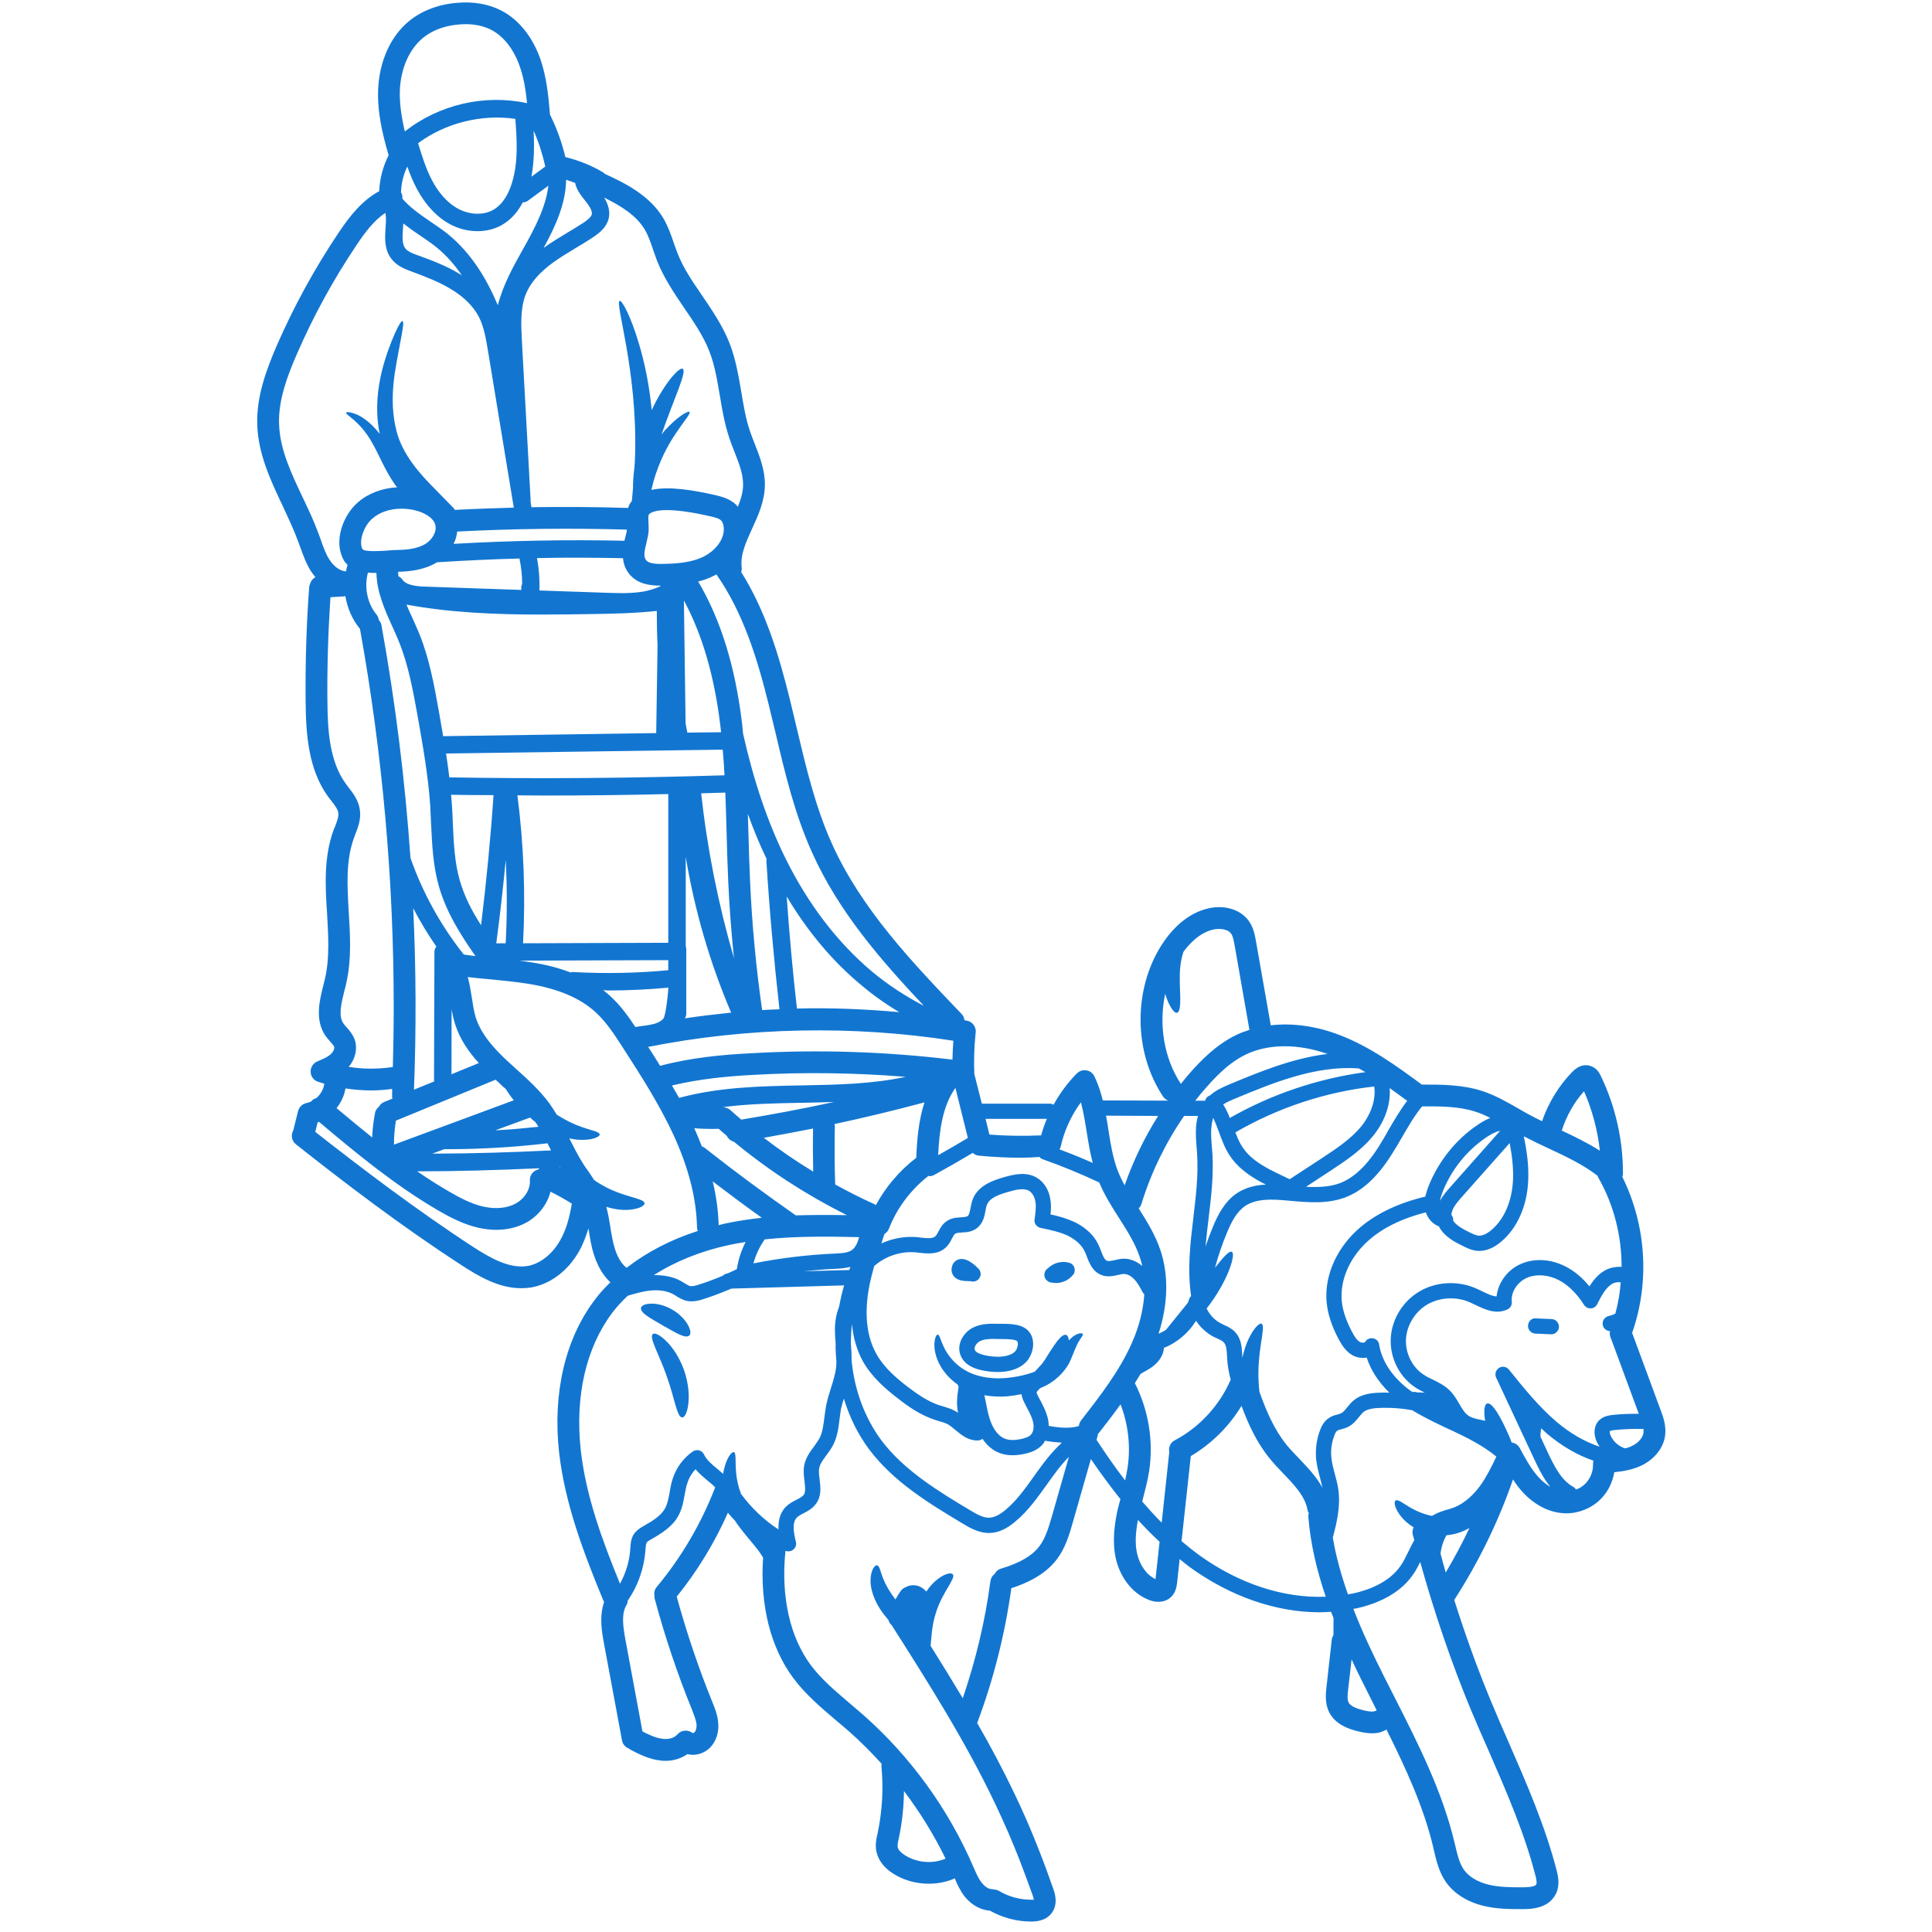 <svg version="1.2" preserveAspectRatio="xMidYMid meet" height="150" viewBox="0 0 112.5 112.5" zoomAndPan="magnify" width="150" xmlns:xlink="http://www.w3.org/1999/xlink" xmlns="http://www.w3.org/2000/svg"><defs><clipPath id="77c7b0bb98"><path d="M 14.91 0 L 97 0 L 97 112 L 14.91 112 Z M 14.91 0"></path></clipPath></defs><g id="5df57b00d2"><path d="M 57.031 73.941 C 57.152 74.125 57.121 74.379 56.941 74.523 C 56.863 74.594 56.762 74.625 56.656 74.625 C 56.605 74.625 56.555 74.617 56.512 74.602 C 56.488 74.602 56.457 74.602 56.426 74.602 C 56.145 74.594 55.727 74.59 55.512 74.277 C 55.445 74.184 55.352 73.973 55.453 73.688 C 55.523 73.492 55.691 73.352 55.891 73.32 C 56.355 73.234 56.867 73.758 56.973 73.875 C 56.988 73.883 56.996 73.891 57 73.898 C 57.016 73.91 57.02 73.926 57.031 73.941" style="stroke:none;fill-rule:nonzero;fill:#1276d1;fill-opacity:1;"></path><path d="M 59.098 78.707 C 59.246 78.562 59.32 78.219 59.234 78.105 C 59.168 78.016 58.863 77.973 58.332 77.973 L 58.129 77.973 C 58.031 77.965 57.938 77.965 57.836 77.965 C 57.559 77.965 57.273 77.988 57.051 78.102 C 56.844 78.211 56.699 78.469 56.766 78.613 C 56.816 78.73 56.996 78.828 57.27 78.898 C 57.57 78.977 57.887 79.004 58.199 79.004 C 58.484 78.988 58.863 78.93 59.098 78.707 Z M 59.941 77.57 C 60.344 78.094 60.148 78.926 59.715 79.344 C 59.371 79.68 58.871 79.863 58.23 79.891 C 58.18 79.891 58.129 79.891 58.082 79.891 C 57.73 79.891 57.391 79.844 57.047 79.762 C 56.496 79.621 56.125 79.355 55.957 78.98 C 55.656 78.328 56.078 77.605 56.648 77.312 C 57.145 77.055 57.707 77.074 58.148 77.086 L 58.332 77.086 C 58.824 77.086 59.578 77.086 59.941 77.57" style="stroke:none;fill-rule:nonzero;fill:#1276d1;fill-opacity:1;"></path><path d="M 39.137 76.254 C 40.043 76.777 40.363 77.621 40.125 77.777 C 39.887 77.961 39.305 77.574 38.605 77.188 C 37.918 76.781 37.293 76.469 37.324 76.172 C 37.344 75.887 38.23 75.734 39.137 76.254" style="stroke:none;fill-rule:nonzero;fill:#1276d1;fill-opacity:1;"></path><path d="M 39.828 79.773 C 40.086 80.508 40.145 81.23 40.082 81.738 C 40.023 82.254 39.867 82.547 39.719 82.539 C 39.414 82.512 39.277 81.391 38.82 80.129 C 38.383 78.859 37.785 77.895 38.008 77.688 C 38.109 77.586 38.418 77.723 38.785 78.082 C 39.152 78.434 39.562 79.031 39.828 79.773" style="stroke:none;fill-rule:nonzero;fill:#1276d1;fill-opacity:1;"></path><path d="M 62.562 73.82 C 62.605 73.961 62.582 74.121 62.484 74.234 C 62.238 74.539 61.863 74.711 61.48 74.711 C 61.41 74.711 61.324 74.703 61.25 74.684 C 61.172 74.684 61.09 74.66 61.02 74.609 C 60.855 74.508 60.77 74.301 60.832 74.105 C 60.859 73.992 60.934 73.902 61.027 73.848 C 61.344 73.535 61.828 73.402 62.258 73.531 C 62.402 73.566 62.52 73.676 62.562 73.82" style="stroke:none;fill-rule:nonzero;fill:#1276d1;fill-opacity:1;"></path><g clip-path="url(#77c7b0bb98)" clip-rule="nonzero"><path d="M 22.371 64.168 L 22.852 63.973 C 22.844 63.926 22.824 63.879 22.832 63.836 C 22.832 63.691 22.836 63.551 22.836 63.41 C 22.43 63.461 22.02 63.496 21.609 63.496 C 21.109 63.496 20.613 63.453 20.117 63.379 C 20.047 63.797 19.863 64.191 19.598 64.527 C 20.281 65.098 20.969 65.672 21.672 66.234 C 21.688 65.758 21.746 65.281 21.836 64.82 C 21.859 64.66 21.953 64.535 22.07 64.438 C 22.133 64.324 22.227 64.223 22.371 64.168 Z M 22.875 62.137 C 22.906 60.965 22.926 59.785 22.926 58.613 C 22.926 51.238 22.27 43.867 20.961 36.617 C 20.961 36.609 20.953 36.609 20.953 36.609 C 20.504 36.062 20.223 35.398 20.109 34.707 C 20.074 34.715 20.043 34.73 19.996 34.73 L 19.242 34.777 C 19.109 36.797 19.043 38.84 19.066 40.867 C 19.078 42.5 19.18 44.344 20.145 45.648 C 20.188 45.719 20.246 45.785 20.297 45.852 C 20.57 46.203 20.871 46.598 20.953 47.141 C 21.039 47.688 20.844 48.184 20.688 48.586 L 20.621 48.766 C 20.125 50.113 20.219 51.582 20.309 53.141 C 20.391 54.492 20.477 55.891 20.16 57.262 C 20.133 57.402 20.094 57.555 20.051 57.699 C 19.871 58.441 19.691 59.145 19.996 59.594 C 20.051 59.68 20.117 59.75 20.18 59.816 C 20.348 60.008 20.555 60.242 20.664 60.57 C 20.828 61.078 20.688 61.668 20.305 62.125 C 21.145 62.258 22.004 62.258 22.836 62.137 C 22.852 62.129 22.863 62.137 22.875 62.137 Z M 25.297 55.422 C 25.297 55.309 25.34 55.207 25.41 55.121 C 24.914 54.406 24.461 53.656 24.062 52.887 C 24.227 56.406 24.242 59.93 24.105 63.453 L 25.285 62.969 C 25.285 62.949 25.273 62.93 25.273 62.91 Z M 24.789 31.66 C 25.145 31.438 25.453 30.977 25.348 30.566 C 25.234 30.129 24.684 29.844 24.199 29.723 C 23.922 29.652 23.648 29.621 23.379 29.621 C 22.711 29.621 22.098 29.824 21.664 30.211 C 21.211 30.609 20.859 31.5 21.109 31.98 C 21.281 32.156 22.25 32.078 22.574 32.059 C 22.773 32.035 22.957 32.027 23.098 32.027 C 23.582 32.02 24.281 31.98 24.789 31.66 Z M 26.801 15.973 C 26.836 15.992 26.871 16.016 26.902 16.043 C 26.492 15.449 26.016 14.891 25.434 14.414 C 25.129 14.164 24.797 13.941 24.445 13.703 C 24.121 13.488 23.797 13.258 23.484 13.012 C 23.477 13.121 23.473 13.23 23.465 13.328 C 23.434 13.777 23.402 14.203 23.598 14.461 C 23.746 14.656 24.062 14.77 24.34 14.871 C 25.121 15.152 25.992 15.477 26.801 15.973 Z M 27.008 55.582 C 27.23 55.617 27.457 55.645 27.688 55.672 C 26.824 54.449 25.973 53.098 25.547 51.574 C 25.211 50.387 25.16 49.16 25.102 47.977 C 25.086 47.613 25.07 47.254 25.051 46.895 C 24.93 45.145 24.613 43.359 24.309 41.645 C 24.051 40.215 23.781 38.734 23.242 37.395 C 23.121 37.09 22.984 36.789 22.844 36.48 C 22.398 35.5 21.945 34.477 21.918 33.355 C 21.887 33.355 21.852 33.363 21.832 33.363 C 21.688 33.363 21.555 33.355 21.426 33.344 C 21.195 34.176 21.383 35.137 21.934 35.797 C 22.008 35.887 22.039 35.996 22.059 36.102 C 22.129 36.184 22.191 36.277 22.211 36.395 C 23.02 40.875 23.586 45.414 23.902 49.961 C 24.617 51.992 25.656 53.875 26.996 55.57 C 27.004 55.57 27.004 55.574 27.008 55.582 Z M 26.289 62.555 L 27.883 61.902 C 27.312 61.277 26.773 60.516 26.496 59.621 C 26.406 59.34 26.348 59.062 26.297 58.785 Z M 28.012 53.875 C 28.32 51.367 28.566 48.824 28.738 46.301 C 27.914 46.297 27.086 46.297 26.266 46.281 C 26.281 46.461 26.297 46.629 26.312 46.809 C 26.336 47.176 26.355 47.543 26.367 47.918 C 26.418 49.086 26.469 50.18 26.762 51.23 C 27.027 52.172 27.477 53.047 28.012 53.875 Z M 29.445 54.926 C 29.531 53.312 29.531 51.699 29.449 50.078 C 29.293 51.703 29.113 53.32 28.898 54.93 Z M 22.941 66.652 L 29.918 64.07 C 29.734 63.844 29.582 63.625 29.457 63.418 C 29.387 63.352 29.316 63.293 29.242 63.23 C 29.113 63.105 28.988 62.984 28.859 62.871 L 23.055 65.254 C 22.977 65.715 22.941 66.184 22.941 66.652 Z M 29.918 29.559 L 28.41 20.398 C 28.297 19.73 28.184 19.043 27.891 18.465 C 27.578 17.852 27.023 17.293 26.273 16.844 C 25.551 16.398 24.719 16.094 23.992 15.82 C 23.625 15.688 23.121 15.504 22.793 15.074 C 22.363 14.52 22.414 13.848 22.449 13.258 C 22.477 12.934 22.492 12.633 22.438 12.398 C 21.758 12.848 21.227 13.574 20.773 14.254 C 19.418 16.266 18.242 18.414 17.277 20.641 C 16.719 21.922 16.207 23.301 16.25 24.676 C 16.293 26.145 16.934 27.504 17.617 28.945 C 17.941 29.629 18.281 30.336 18.547 31.07 L 18.672 31.41 C 18.82 31.832 18.957 32.23 19.172 32.57 C 19.418 32.965 19.762 33.223 20.086 33.262 C 20.102 33.262 20.125 33.273 20.145 33.281 C 20.168 33.145 20.203 33.02 20.238 32.895 C 20.145 32.797 20.051 32.699 19.992 32.57 C 19.418 31.488 19.98 30.004 20.828 29.262 C 21.43 28.73 22.25 28.426 23.121 28.375 C 23.082 28.316 23.031 28.266 22.996 28.215 C 22.363 27.297 22.055 26.434 21.68 25.805 C 20.973 24.508 20.102 24.156 20.152 24.031 C 20.168 23.977 20.422 23.977 20.836 24.164 C 21.211 24.336 21.68 24.711 22.113 25.266 C 22.102 25.215 22.09 25.172 22.082 25.121 C 21.836 23.777 22.008 22.566 22.234 21.613 C 22.477 20.656 22.77 19.93 22.984 19.438 C 23.207 18.941 23.363 18.68 23.434 18.699 C 23.598 18.75 23.277 19.914 22.984 21.758 C 22.855 22.672 22.781 23.777 23.047 24.918 C 23.285 26.066 24.016 27.125 25.012 28.152 C 25.488 28.641 25.957 29.117 26.406 29.578 L 26.418 29.594 C 26.445 29.617 26.461 29.652 26.484 29.691 C 27.621 29.629 28.773 29.594 29.918 29.559 Z M 29.816 10.629 C 30.18 9.449 30.102 8.172 30.008 6.922 C 28.043 6.637 25.941 7.156 24.344 8.34 C 24.574 9.09 24.809 9.852 25.172 10.527 C 25.453 11.062 25.957 11.781 26.715 12.176 C 27.375 12.516 28.164 12.539 28.723 12.219 C 29.336 11.867 29.66 11.164 29.816 10.629 Z M 30.355 34.289 C 30.344 34.188 30.363 34.086 30.406 33.996 C 30.402 33.52 30.355 33.043 30.258 32.574 C 30.258 32.559 30.258 32.539 30.258 32.523 C 28.645 32.562 27.039 32.641 25.445 32.742 C 24.695 33.203 23.812 33.281 23.184 33.293 C 23.184 33.375 23.191 33.461 23.199 33.555 C 23.281 33.59 23.355 33.648 23.41 33.723 C 23.633 34.078 24.238 34.145 24.805 34.16 L 30.363 34.352 Z M 30.691 6.008 C 30.617 5.27 30.504 4.531 30.258 3.844 C 29.918 2.879 29.344 2.137 28.637 1.754 C 27.98 1.402 27.238 1.379 26.73 1.426 C 26.145 1.469 25.316 1.648 24.625 2.211 C 23.848 2.852 23.355 3.938 23.285 5.195 C 23.25 6.02 23.383 6.848 23.574 7.656 C 25.555 6.09 28.219 5.469 30.691 6.008 Z M 31.352 65.613 C 31.293 65.516 31.238 65.422 31.172 65.332 C 31.145 65.305 31.109 65.289 31.078 65.262 C 31 65.199 30.941 65.137 30.871 65.074 L 28.84 65.82 C 29.684 65.777 30.523 65.699 31.352 65.613 Z M 31.344 68.098 C 31.371 68.062 31.402 68.047 31.434 68.027 C 29.062 68.133 26.664 68.207 24.293 68.207 C 24.891 68.617 25.5 69.008 26.129 69.371 C 26.75 69.734 27.422 70.094 28.133 70.258 C 28.84 70.418 29.516 70.359 30.02 70.086 C 30.547 69.801 30.891 69.25 30.855 68.742 C 30.84 68.426 31.051 68.164 31.344 68.098 Z M 31.75 9.699 C 31.75 9.691 31.75 9.691 31.75 9.684 C 31.59 8.973 31.367 8.277 31.074 7.609 C 31.113 8.48 31.113 9.391 30.945 10.289 Z M 31.93 10.816 L 30.73 11.695 C 30.641 11.766 30.539 11.781 30.438 11.789 C 30.18 12.285 29.793 12.777 29.223 13.102 C 28.805 13.344 28.305 13.461 27.809 13.461 C 27.281 13.461 26.742 13.336 26.246 13.078 C 25.461 12.668 24.785 11.953 24.277 11.004 C 24.051 10.578 23.871 10.141 23.719 9.699 C 23.488 10.168 23.363 10.688 23.352 11.207 C 23.363 11.23 23.387 11.258 23.395 11.285 C 23.434 11.379 23.434 11.473 23.43 11.566 C 23.855 12.062 24.414 12.461 25.012 12.867 C 25.367 13.105 25.727 13.355 26.074 13.625 C 27.465 14.758 28.359 16.277 28.988 17.773 C 29.297 16.57 29.918 15.461 30.457 14.504 C 31.16 13.258 31.793 12.035 31.93 10.816 Z M 32.086 66.988 C 32.059 66.93 32.027 66.879 32.004 66.824 C 31.961 66.738 31.922 66.656 31.879 66.574 C 29.934 66.805 27.961 66.918 26.008 66.918 C 25.965 66.918 25.914 66.918 25.867 66.918 L 25.172 67.176 C 27.484 67.172 29.793 67.102 32.086 66.988 Z M 32.648 68.039 C 32.633 68.012 32.621 67.988 32.605 67.961 C 32.602 67.961 32.594 67.961 32.586 67.969 C 32.605 67.996 32.625 68.012 32.648 68.039 Z M 32.602 72.254 C 32.996 71.578 33.184 70.785 33.297 70.086 C 32.895 69.836 32.48 69.605 32.055 69.391 C 31.871 70.125 31.352 70.809 30.625 71.203 C 30.113 71.477 29.523 71.613 28.891 71.613 C 28.551 71.613 28.199 71.57 27.852 71.492 C 26.973 71.289 26.195 70.879 25.488 70.469 C 22.984 69.004 20.738 67.148 18.57 65.32 C 18.547 65.332 18.52 65.348 18.496 65.355 L 18.359 65.91 C 21.043 68.012 24.199 70.422 27.566 72.617 C 28.535 73.242 29.66 73.891 30.719 73.719 C 31.441 73.594 32.145 73.047 32.602 72.254 Z M 34.457 12.488 C 34.492 12.344 34.406 12.121 34.203 11.852 L 34.07 11.68 C 33.855 11.414 33.605 11.109 33.5 10.707 C 33.5 10.688 33.5 10.672 33.5 10.656 C 33.324 10.586 33.145 10.527 32.965 10.469 C 32.945 11.84 32.367 13.141 31.656 14.434 C 32.094 14.121 32.551 13.844 32.996 13.574 C 33.328 13.375 33.664 13.172 33.996 12.957 C 34.195 12.816 34.414 12.652 34.457 12.488 Z M 36.496 30.941 C 36.5 30.918 36.5 30.875 36.5 30.84 C 33.223 30.746 29.906 30.781 26.621 30.953 C 26.598 31.199 26.527 31.441 26.414 31.668 C 29.715 31.48 33.051 31.414 36.359 31.488 C 36.379 31.402 36.402 31.32 36.422 31.242 C 36.449 31.145 36.473 31.043 36.496 30.941 Z M 38.211 42.688 L 38.289 37.559 C 38.254 36.895 38.246 36.234 38.246 35.574 C 36.949 35.715 35.637 35.738 34.363 35.758 C 33.414 35.773 32.453 35.785 31.492 35.785 C 28.883 35.785 26.254 35.68 23.668 35.207 C 23.773 35.457 23.883 35.707 24.004 35.961 C 24.148 36.277 24.289 36.602 24.422 36.918 C 25.012 38.383 25.285 39.922 25.555 41.422 C 25.641 41.895 25.723 42.379 25.805 42.867 Z M 38.434 34.145 C 38.445 34.129 38.465 34.117 38.477 34.102 C 37.855 34.102 37.172 34.016 36.695 33.484 C 36.422 33.18 36.309 32.836 36.277 32.504 C 34.609 32.469 32.945 32.461 31.27 32.496 C 31.387 33.121 31.434 33.754 31.41 34.383 L 35.285 34.516 C 35.996 34.543 36.742 34.566 37.445 34.449 C 37.727 34.402 38.086 34.301 38.434 34.145 Z M 38.914 54.898 L 38.914 46.238 C 36.504 46.297 34.09 46.324 31.676 46.324 C 31.16 46.324 30.648 46.32 30.129 46.312 C 30.496 49.16 30.609 52.051 30.457 54.926 Z M 38.914 56.496 L 38.914 55.91 L 30.23 55.938 C 30.465 55.969 30.691 55.992 30.926 56.035 C 31.785 56.164 32.543 56.367 33.223 56.625 C 33.273 56.609 33.328 56.598 33.383 56.602 C 35.227 56.703 37.082 56.668 38.914 56.496 Z M 40.633 71.68 C 40.605 71.613 40.586 71.551 40.586 71.484 C 40.559 69.801 40.094 67.977 39.199 66.047 C 38.387 64.297 37.316 62.625 36.277 61.016 C 35.797 60.27 35.301 59.5 34.66 58.922 C 33.754 58.102 32.469 57.559 30.727 57.281 C 30.012 57.168 29.273 57.098 28.562 57.027 C 28.125 56.992 27.68 56.945 27.238 56.895 C 27.352 57.289 27.406 57.691 27.473 58.086 C 27.535 58.5 27.594 58.887 27.699 59.238 C 28.023 60.262 28.832 61.117 29.508 61.746 C 29.703 61.926 29.898 62.105 30.098 62.285 C 30.762 62.883 31.453 63.512 32.008 64.273 C 32.156 64.484 32.289 64.691 32.418 64.906 C 32.949 65.246 33.457 65.484 33.883 65.629 C 34.477 65.84 34.902 65.895 34.918 66.055 C 34.938 66.188 34.5 66.41 33.742 66.371 C 33.555 66.363 33.363 66.336 33.152 66.289 C 33.406 66.789 33.641 67.266 33.926 67.711 C 34.031 67.891 34.156 68.059 34.277 68.23 C 34.383 68.387 34.492 68.547 34.594 68.711 C 34.746 68.82 34.91 68.926 35.086 69.02 C 36.273 69.711 37.488 69.758 37.531 70.059 C 37.547 70.203 37.234 70.391 36.676 70.441 C 36.301 70.48 35.812 70.434 35.305 70.273 C 35.414 70.672 35.48 71.07 35.543 71.461 C 35.574 71.672 35.602 71.879 35.652 72.09 C 35.809 72.934 36.078 73.504 36.48 73.82 C 36.48 73.82 36.48 73.824 36.488 73.824 C 37.656 72.918 39.055 72.184 40.633 71.68 Z M 39.879 59.297 C 40.773 59.164 41.672 59.059 42.574 58.965 C 41.328 56.047 40.449 53.008 39.93 49.898 L 39.93 55.098 C 39.945 55.148 39.961 55.207 39.961 55.266 L 39.961 59.031 C 39.961 59.133 39.93 59.219 39.879 59.297 Z M 41.645 86.633 C 41.645 86.625 41.645 86.625 41.652 86.621 C 41.609 86.582 41.578 86.539 41.539 86.5 C 41.43 86.406 41.324 86.309 41.207 86.223 C 40.977 86.027 40.715 85.809 40.5 85.551 C 40.293 85.777 40.125 86.043 40.031 86.344 C 39.953 86.551 39.918 86.789 39.867 87.039 C 39.793 87.453 39.719 87.875 39.492 88.281 C 39.145 88.902 38.527 89.289 37.926 89.629 C 37.82 89.691 37.691 89.758 37.656 89.828 C 37.609 89.895 37.605 90.039 37.59 90.176 C 37.523 91.285 37.156 92.328 36.555 93.199 C 36.551 93.293 36.523 93.395 36.473 93.473 C 36.176 93.98 36.277 94.703 36.414 95.457 L 37.41 100.82 C 37.773 101.008 38.141 101.184 38.504 101.238 C 38.863 101.305 39.199 101.227 39.383 101.051 C 39.398 101.035 39.414 101.031 39.434 101.016 C 39.441 101.012 39.441 101 39.445 100.992 C 39.676 100.734 40.062 100.699 40.328 100.914 C 40.359 100.914 40.41 100.906 40.441 100.871 C 40.527 100.785 40.574 100.598 40.559 100.402 C 40.527 100.145 40.414 99.871 40.305 99.582 C 39.441 97.465 38.715 95.289 38.121 93.086 C 38.102 93.035 38.109 92.984 38.109 92.934 C 38.078 92.758 38.109 92.566 38.238 92.414 C 39.668 90.691 40.809 88.758 41.621 86.668 C 41.629 86.652 41.637 86.645 41.645 86.633 Z M 40.023 42.66 L 41.988 42.637 C 41.969 42.504 41.965 42.379 41.945 42.25 C 41.594 39.348 40.891 36.949 39.824 34.965 L 39.922 42.133 C 39.961 42.312 39.988 42.492 40.023 42.66 Z M 42.188 45.145 C 42.16 44.648 42.129 44.145 42.086 43.652 L 25.973 43.875 C 26.043 44.336 26.109 44.797 26.164 45.266 C 31.477 45.359 36.867 45.312 42.188 45.145 Z M 41.02 32.387 C 41.594 32.086 42.164 31.48 42.148 30.773 C 42.141 30.566 42.078 30.391 41.977 30.293 C 41.867 30.191 41.645 30.129 41.422 30.078 C 40.195 29.793 39.375 29.703 38.832 29.703 C 37.965 29.703 37.797 29.934 37.773 29.977 C 37.742 30.047 37.754 30.309 37.762 30.457 C 37.773 30.703 37.785 30.949 37.734 31.191 C 37.711 31.316 37.676 31.43 37.656 31.551 C 37.52 32.086 37.453 32.43 37.641 32.641 C 37.812 32.824 38.238 32.844 38.586 32.836 C 39.418 32.824 40.293 32.762 41.02 32.387 Z M 42.738 55.789 C 42.586 54.309 42.473 52.824 42.406 51.352 C 42.363 50.422 42.336 49.488 42.312 48.566 C 42.293 47.766 42.266 46.961 42.234 46.152 C 41.766 46.168 41.297 46.18 40.828 46.195 C 41.184 49.434 41.824 52.656 42.738 55.789 Z M 44.359 70.91 C 43.395 70.223 42.445 69.512 41.5 68.793 C 41.711 69.66 41.824 70.52 41.848 71.34 C 41.965 71.312 42.07 71.281 42.188 71.254 C 42.906 71.102 43.633 70.988 44.359 70.91 Z M 42.906 73.902 C 42.992 73.344 43.164 72.816 43.418 72.32 C 43.094 72.371 42.777 72.426 42.453 72.496 C 40.797 72.852 39.312 73.457 38.074 74.25 C 38.668 74.242 39.219 74.348 39.664 74.602 C 39.727 74.641 39.789 74.676 39.852 74.715 C 39.98 74.797 40.094 74.867 40.188 74.887 C 40.32 74.91 40.5 74.867 40.684 74.805 C 41.156 74.66 41.629 74.48 42.09 74.285 C 42.16 74.207 42.262 74.164 42.375 74.148 C 42.555 74.074 42.73 73.984 42.906 73.902 Z M 43.27 28.246 C 43.281 27.621 43.035 26.984 42.77 26.316 C 42.66 26.043 42.555 25.773 42.465 25.496 C 42.191 24.676 42.047 23.84 41.914 23.023 C 41.754 22.109 41.617 21.238 41.297 20.438 C 40.953 19.562 40.414 18.77 39.844 17.938 C 39.27 17.09 38.672 16.211 38.273 15.219 C 38.188 14.996 38.109 14.762 38.027 14.531 C 37.887 14.121 37.754 13.727 37.555 13.387 C 37.07 12.559 36.215 12.02 35.184 11.508 C 35.445 11.941 35.535 12.352 35.441 12.734 C 35.312 13.234 34.926 13.551 34.559 13.797 C 34.219 14.027 33.867 14.238 33.52 14.445 C 33.062 14.727 32.625 14.984 32.219 15.277 C 31.402 15.871 30.871 16.484 30.609 17.152 C 30.293 17.957 30.344 18.926 30.387 19.789 L 30.898 29.121 C 30.898 29.148 30.891 29.172 30.891 29.191 L 30.941 29.5 C 30.941 29.516 30.941 29.52 30.941 29.535 C 32.824 29.508 34.703 29.516 36.574 29.578 C 36.602 29.5 36.625 29.422 36.668 29.348 C 36.703 29.285 36.746 29.234 36.793 29.176 C 36.816 28.938 36.84 28.691 36.859 28.434 C 36.855 28.113 36.879 27.707 36.941 27.238 C 36.957 27.004 36.977 26.785 36.98 26.539 C 37.129 21.547 35.781 17.617 36.086 17.52 C 36.215 17.477 36.727 18.395 37.207 20.02 C 37.52 21.051 37.805 22.375 37.949 23.879 C 38.684 22.301 39.57 21.344 39.758 21.477 C 40.012 21.641 39.23 23.246 38.52 25.301 C 38.578 25.234 38.637 25.156 38.684 25.098 C 39.465 24.227 40.086 23.902 40.152 23.988 C 40.234 24.09 39.777 24.57 39.195 25.477 C 38.73 26.207 38.211 27.254 37.93 28.527 C 38.988 28.297 40.43 28.551 41.711 28.844 C 42.105 28.938 42.508 29.066 42.84 29.371 C 42.883 29.406 42.918 29.465 42.965 29.508 C 43.137 29.082 43.266 28.664 43.27 28.246 Z M 44.379 58.816 C 44.715 58.793 45.051 58.785 45.387 58.77 C 45.066 55.898 44.805 52.988 44.625 50.113 C 44.625 50.078 44.641 50.055 44.641 50.027 C 44.246 49.191 43.879 48.32 43.547 47.391 C 43.562 47.773 43.574 48.152 43.582 48.527 C 43.605 49.453 43.633 50.371 43.676 51.297 C 43.785 53.801 44.023 56.324 44.379 58.816 Z M 47.352 68.223 C 47.336 67.379 47.328 66.543 47.344 65.715 C 46.391 65.902 45.434 66.082 44.477 66.254 C 45.398 66.961 46.355 67.617 47.352 68.223 Z M 48.562 64.168 C 47.941 64.191 47.312 64.203 46.699 64.215 C 45.168 64.242 43.598 64.273 42.078 64.469 C 42.141 64.469 42.215 64.477 42.266 64.504 C 42.355 64.527 42.445 64.57 42.523 64.633 C 42.73 64.828 42.953 65.008 43.164 65.195 C 44.965 64.895 46.766 64.562 48.562 64.168 Z M 52.738 62.703 C 49.777 62.465 46.809 62.422 43.855 62.59 C 42.406 62.668 40.746 62.82 39.129 63.207 C 39.27 63.453 39.41 63.691 39.543 63.93 C 41.867 63.297 44.316 63.246 46.68 63.203 C 48.789 63.164 50.812 63.121 52.738 62.703 Z M 49.152 74.848 L 42.59 75.035 C 42.055 75.258 41.508 75.477 40.945 75.652 C 40.734 75.723 40.512 75.777 40.27 75.777 C 40.188 75.777 40.098 75.773 40.012 75.754 C 39.758 75.703 39.555 75.574 39.375 75.469 C 39.324 75.43 39.277 75.402 39.227 75.375 C 38.785 75.129 38.273 75.113 37.918 75.145 C 37.461 75.184 37 75.316 36.551 75.453 C 36.219 75.77 35.91 76.094 35.652 76.445 C 34.121 78.477 33.477 81.309 33.816 84.426 C 34.117 87.113 35.055 89.656 36.102 92.219 C 36.445 91.594 36.66 90.895 36.703 90.168 C 36.719 89.898 36.734 89.613 36.898 89.352 C 37.055 89.102 37.309 88.957 37.488 88.852 C 38 88.566 38.477 88.273 38.719 87.844 C 38.871 87.574 38.93 87.234 38.996 86.883 C 39.039 86.609 39.094 86.328 39.188 86.055 C 39.398 85.434 39.809 84.891 40.34 84.52 C 40.449 84.449 40.586 84.422 40.715 84.457 C 40.84 84.492 40.945 84.578 40.996 84.699 C 41.148 85.016 41.449 85.27 41.773 85.535 C 41.887 85.629 42.004 85.727 42.113 85.824 C 42.113 85.816 42.113 85.805 42.113 85.797 C 42.25 84.93 42.617 84.504 42.738 84.559 C 42.883 84.617 42.797 85.098 42.871 85.824 C 42.906 86.172 42.992 86.574 43.148 86.988 C 43.746 87.797 44.488 88.516 45.332 89.059 C 45.312 88.613 45.391 88.109 45.766 87.734 C 45.957 87.547 46.18 87.43 46.379 87.332 C 46.559 87.242 46.715 87.156 46.797 87.051 C 46.918 86.891 46.887 86.645 46.848 86.258 C 46.809 85.969 46.766 85.637 46.832 85.312 C 46.922 84.871 47.176 84.527 47.402 84.227 C 47.516 84.059 47.629 83.906 47.715 83.758 C 47.898 83.406 47.949 82.98 48.004 82.531 C 48.031 82.316 48.062 82.102 48.098 81.887 C 48.168 81.516 48.277 81.172 48.387 80.824 C 48.516 80.406 48.645 80.008 48.688 79.602 C 48.703 79.488 48.703 79.371 48.703 79.254 C 48.684 79.047 48.668 78.844 48.66 78.633 C 48.652 78.492 48.66 78.363 48.66 78.219 C 48.637 77.965 48.617 77.723 48.617 77.469 C 48.613 76.953 48.703 76.488 48.859 76.094 C 48.938 75.676 49.031 75.266 49.152 74.848 Z M 46.34 70.77 C 47.336 70.742 48.328 70.742 49.316 70.758 C 46.969 69.586 44.758 68.156 42.738 66.484 C 42.555 66.434 42.406 66.312 42.324 66.145 C 42.164 66.004 42.008 65.871 41.848 65.73 C 41.723 65.73 41.602 65.738 41.473 65.738 C 41.125 65.738 40.777 65.727 40.43 65.695 C 40.586 66.047 40.734 66.406 40.867 66.754 C 40.926 66.773 40.98 66.797 41.031 66.836 C 42.746 68.191 44.539 69.516 46.34 70.77 Z M 49.453 73.953 C 49.469 73.891 49.496 73.832 49.52 73.77 C 49.223 73.848 48.918 73.871 48.637 73.883 C 48.031 73.91 47.414 73.961 46.809 74.023 Z M 49.578 72.809 C 49.812 72.656 49.938 72.371 50.027 72.039 C 48.199 71.996 46.348 71.977 44.531 72.168 C 44.23 72.594 44.008 73.066 43.871 73.566 C 45.434 73.258 47.012 73.066 48.594 72.996 C 48.977 72.977 49.328 72.965 49.578 72.809 Z M 52.367 58.938 C 51.578 58.469 50.832 57.941 50.129 57.344 C 48.465 55.961 47.023 54.234 45.809 52.203 C 45.965 54.383 46.156 56.566 46.406 58.727 C 48.391 58.676 50.383 58.758 52.367 58.938 Z M 50.777 56.574 C 51.707 57.352 52.723 58.008 53.797 58.57 C 51.277 55.891 48.824 53.074 47.285 49.637 C 46.27 47.391 45.699 44.977 45.152 42.645 C 45.016 42.098 44.891 41.551 44.758 41.016 C 44.113 38.402 43.289 35.695 41.715 33.445 C 41.672 33.469 41.637 33.496 41.594 33.512 C 41.297 33.672 40.98 33.781 40.656 33.863 C 41.969 36.09 42.805 38.789 43.207 42.098 C 43.23 42.309 43.25 42.516 43.27 42.727 C 43.891 45.488 44.699 47.867 45.73 49.965 C 47.062 52.66 48.762 54.879 50.777 56.574 Z M 53.355 67.418 C 53.395 66.371 53.488 65.246 53.832 64.191 C 52.094 64.656 50.352 65.078 48.594 65.453 C 48.602 65.5 48.613 65.535 48.613 65.578 C 48.59 66.703 48.594 67.844 48.633 68.973 C 49.387 69.383 50.152 69.777 50.941 70.129 C 50.965 70.145 50.98 70.164 51 70.176 C 51.578 69.105 52.387 68.156 53.355 67.418 Z M 55.035 108.238 C 55.043 108.238 55.055 108.238 55.062 108.23 C 54.387 106.848 53.57 105.523 52.637 104.289 C 52.629 105.195 52.535 106.094 52.348 106.988 C 52.289 107.246 52.246 107.445 52.277 107.578 C 52.309 107.719 52.457 107.879 52.695 108.031 C 53.375 108.461 54.285 108.551 55.035 108.238 Z M 55.461 61.703 C 55.469 61.336 55.488 60.965 55.512 60.602 C 49.66 59.691 43.547 59.809 37.742 60.961 C 37.977 61.32 38.211 61.688 38.438 62.062 C 40.277 61.574 42.16 61.406 43.785 61.328 C 47.668 61.105 51.594 61.234 55.461 61.703 Z M 56.359 66.262 L 55.633 63.348 C 54.863 64.434 54.695 65.902 54.629 67.266 C 55.215 66.941 55.789 66.605 56.359 66.262 Z M 60.043 83.527 C 60.219 83.324 60.207 82.988 60.141 82.742 C 60.07 82.488 59.941 82.238 59.801 81.98 C 59.746 81.879 59.695 81.77 59.645 81.668 C 59.566 81.523 59.508 81.359 59.48 81.18 C 59.211 81.238 58.934 81.281 58.645 81.309 C 58.191 81.344 57.742 81.32 57.32 81.242 C 57.355 81.418 57.395 81.59 57.426 81.758 C 57.477 82.02 57.527 82.281 57.605 82.531 C 57.691 82.844 57.961 83.578 58.543 83.785 C 58.77 83.871 59.062 83.871 59.43 83.801 C 59.738 83.734 59.93 83.656 60.043 83.527 Z M 60.957 65.152 L 57.391 65.152 L 57.613 66.066 C 58.617 66.145 59.625 66.156 60.625 66.113 C 60.719 65.781 60.824 65.465 60.957 65.152 Z M 61.832 84.008 C 61.508 83.988 61.188 83.953 60.848 83.895 C 60.805 83.973 60.77 84.055 60.703 84.117 C 60.379 84.484 59.926 84.605 59.602 84.668 C 59.371 84.719 59.156 84.738 58.953 84.738 C 58.691 84.738 58.457 84.699 58.242 84.621 C 57.828 84.477 57.484 84.188 57.211 83.781 C 57.137 83.836 57.059 83.875 56.965 83.875 C 56.941 83.879 56.922 83.879 56.906 83.879 C 56.367 83.879 55.98 83.559 55.641 83.273 C 55.48 83.141 55.332 83.016 55.18 82.93 C 55.035 82.855 54.855 82.797 54.668 82.75 C 54.586 82.723 54.5 82.699 54.422 82.672 C 53.598 82.398 52.887 81.906 52.305 81.445 C 51.594 80.902 50.793 80.219 50.266 79.305 C 49.906 78.664 49.684 77.918 49.609 77.094 C 49.57 77.461 49.547 77.828 49.547 78.188 C 49.547 78.227 49.547 78.262 49.551 78.289 C 49.578 78.602 49.59 78.91 49.59 79.234 C 49.754 80.949 50.359 82.562 51.312 83.855 C 52.637 85.629 54.688 86.863 56.488 87.941 C 56.898 88.188 57.238 88.375 57.578 88.375 C 57.582 88.375 57.59 88.375 57.605 88.375 C 57.887 88.367 58.211 88.211 58.578 87.898 C 59.207 87.367 59.695 86.684 60.215 85.953 C 60.703 85.27 61.203 84.578 61.832 84.008 Z M 61.25 88.301 L 62.242 84.832 C 61.77 85.301 61.363 85.879 60.941 86.469 C 60.41 87.207 59.867 87.977 59.148 88.578 C 58.625 89.031 58.125 89.254 57.621 89.266 C 57.609 89.266 57.598 89.266 57.578 89.266 C 56.973 89.266 56.426 88.941 56.027 88.699 C 54.156 87.574 52.039 86.305 50.605 84.391 C 49.957 83.52 49.461 82.512 49.137 81.438 C 49.07 81.645 49.016 81.848 48.969 82.051 C 48.938 82.246 48.91 82.441 48.887 82.641 C 48.824 83.145 48.762 83.672 48.5 84.168 C 48.387 84.383 48.246 84.57 48.113 84.75 C 47.926 85.004 47.75 85.238 47.703 85.484 C 47.664 85.668 47.695 85.902 47.727 86.148 C 47.781 86.609 47.848 87.121 47.508 87.574 C 47.309 87.848 47.027 87.996 46.781 88.121 C 46.629 88.199 46.492 88.273 46.402 88.367 C 46.105 88.656 46.219 89.277 46.344 89.777 C 46.383 89.93 46.344 90.082 46.234 90.195 C 46.156 90.285 46.031 90.336 45.914 90.336 C 45.887 90.336 45.859 90.328 45.828 90.328 C 45.801 90.324 45.766 90.312 45.738 90.305 C 45.465 92.961 45.988 95.324 47.227 96.98 C 47.848 97.801 48.645 98.473 49.488 99.191 C 49.742 99.406 50 99.633 50.254 99.848 C 52.996 102.262 55.207 105.309 56.656 108.656 L 56.699 108.75 C 56.844 109.09 56.98 109.406 57.18 109.645 C 57.348 109.867 57.578 110.004 57.762 110.004 C 57.766 110.004 57.773 110.004 57.773 110.004 C 57.812 110.004 57.844 110.02 57.875 110.027 C 57.977 110.027 58.082 110.055 58.168 110.105 C 58.738 110.445 59.383 110.621 60.043 110.621 C 60.133 110.629 60.164 110.621 60.199 110.617 C 60.191 110.566 60.172 110.48 60.129 110.355 C 59.875 109.652 59.617 108.945 59.348 108.254 C 58.922 107.168 58.453 106.086 57.945 105.027 C 56.223 101.398 54.039 97.961 51.922 94.633 C 51.82 94.547 51.758 94.438 51.727 94.316 C 51.695 94.281 51.664 94.254 51.637 94.215 C 51.047 93.543 50.699 92.719 50.691 92.086 C 50.68 91.441 50.945 91.109 51.074 91.148 C 51.227 91.184 51.258 91.516 51.441 91.953 C 51.57 92.285 51.809 92.703 52.141 93.137 C 52.238 92.961 52.348 92.781 52.469 92.617 C 52.543 92.516 52.645 92.461 52.75 92.414 C 52.961 92.301 53.211 92.277 53.449 92.344 C 53.641 92.402 53.805 92.523 53.938 92.676 C 54.16 92.344 54.41 92.086 54.645 91.918 C 55.07 91.609 55.41 91.559 55.488 91.68 C 55.656 91.926 54.871 92.711 54.5 93.906 C 54.25 94.664 54.238 95.391 54.188 95.836 C 54.82 96.84 55.445 97.859 56.062 98.887 C 56.816 96.672 57.367 94.387 57.672 92.07 C 57.699 91.902 57.777 91.754 57.91 91.66 C 57.984 91.516 58.117 91.391 58.281 91.344 C 59.406 91.004 60.098 90.594 60.523 90.039 C 60.887 89.555 61.07 88.914 61.25 88.301 Z M 63.629 67.715 C 63.48 67.133 63.379 66.551 63.289 65.98 C 63.188 65.352 63.094 64.758 62.941 64.188 C 62.375 64.957 61.965 65.852 61.762 66.781 C 61.75 66.836 61.719 66.879 61.691 66.926 C 62.348 67.172 62.988 67.43 63.629 67.715 Z M 65.66 85.457 C 65.844 84.219 65.699 82.945 65.25 81.777 C 65.008 82.113 64.758 82.438 64.512 82.766 C 64.469 82.816 64.434 82.871 64.387 82.922 C 64.238 83.117 64.098 83.305 63.941 83.496 C 63.941 83.5 63.93 83.5 63.922 83.508 C 63.922 83.539 63.93 83.562 63.918 83.59 L 63.852 83.844 C 64.363 84.621 64.906 85.414 65.516 86.207 C 65.57 85.953 65.621 85.707 65.66 85.457 Z M 66.516 73.719 C 66.473 73.535 66.422 73.359 66.363 73.184 C 66.098 72.395 65.645 71.684 65.16 70.922 C 64.742 70.273 64.32 69.598 64.008 68.855 C 62.934 68.352 61.828 67.895 60.711 67.5 C 60.633 67.473 60.574 67.43 60.531 67.371 C 60.164 67.395 59.801 67.414 59.441 67.414 C 58.617 67.414 57.801 67.371 56.988 67.293 C 56.848 67.277 56.734 67.215 56.641 67.133 C 55.891 67.582 55.125 68.02 54.359 68.438 C 54.285 68.473 54.219 68.488 54.148 68.488 C 54.117 68.488 54.09 68.477 54.062 68.473 C 53.047 69.266 52.234 70.332 51.766 71.539 C 51.715 71.672 51.621 71.781 51.504 71.852 C 51.453 71.988 51.41 72.129 51.367 72.27 C 51.352 72.312 51.332 72.363 51.32 72.406 C 51.969 72.109 52.695 71.977 53.414 72.039 L 53.617 72.066 C 53.953 72.102 54.309 72.141 54.465 71.988 C 54.531 71.93 54.586 71.832 54.645 71.715 C 54.746 71.52 54.863 71.285 55.113 71.117 C 55.387 70.918 55.703 70.898 55.957 70.887 C 56.113 70.871 56.281 70.867 56.348 70.809 C 56.438 70.746 56.473 70.547 56.512 70.348 C 56.547 70.176 56.582 69.98 56.656 69.797 C 56.996 68.973 57.953 68.699 58.465 68.547 C 59.074 68.375 59.773 68.215 60.379 68.582 C 60.797 68.832 61.082 69.293 61.164 69.852 C 61.215 70.145 61.203 70.441 61.172 70.715 C 61.617 70.809 62.078 70.938 62.512 71.133 C 62.992 71.355 63.629 71.766 63.961 72.484 C 64.02 72.598 64.062 72.715 64.113 72.844 C 64.215 73.113 64.312 73.363 64.457 73.414 C 64.559 73.453 64.723 73.414 64.902 73.379 C 65.066 73.34 65.25 73.293 65.449 73.293 C 65.824 73.293 66.191 73.449 66.516 73.719 Z M 66.633 75.355 C 66.602 75.332 66.574 75.309 66.551 75.273 C 66.395 74.984 66.25 74.703 66.047 74.492 C 65.859 74.297 65.648 74.184 65.449 74.184 C 65.352 74.184 65.227 74.207 65.098 74.242 C 64.832 74.301 64.492 74.379 64.152 74.25 C 63.629 74.055 63.434 73.559 63.281 73.16 C 63.246 73.062 63.211 72.961 63.16 72.867 C 62.988 72.496 62.625 72.168 62.145 71.938 C 61.668 71.723 61.121 71.609 60.598 71.5 C 60.359 71.449 60.207 71.234 60.242 71.008 C 60.293 70.656 60.344 70.305 60.293 69.984 C 60.25 69.695 60.105 69.453 59.926 69.344 C 59.617 69.164 59.156 69.273 58.715 69.402 C 58.199 69.547 57.641 69.738 57.477 70.137 C 57.434 70.23 57.41 70.367 57.383 70.512 C 57.324 70.844 57.238 71.246 56.879 71.52 C 56.598 71.734 56.273 71.758 56.012 71.766 C 55.848 71.781 55.695 71.785 55.617 71.844 C 55.555 71.887 55.492 72.004 55.43 72.125 C 55.348 72.293 55.246 72.477 55.078 72.637 C 54.625 73.066 54.012 73.004 53.516 72.945 L 53.328 72.926 C 52.457 72.844 51.57 73.141 50.906 73.719 C 50.809 74.074 50.711 74.438 50.637 74.797 C 50.41 75.926 50.289 77.543 51.043 78.859 C 51.484 79.641 52.203 80.258 52.844 80.746 C 53.371 81.148 54.004 81.598 54.695 81.828 C 54.77 81.848 54.848 81.871 54.914 81.891 C 55.145 81.961 55.379 82.031 55.605 82.156 C 55.676 82.188 55.734 82.23 55.789 82.273 C 55.746 82.07 55.727 81.855 55.727 81.625 C 55.734 81.32 55.777 81.027 55.82 80.738 C 55.797 80.699 55.777 80.66 55.758 80.617 C 55.297 80.293 54.953 79.895 54.738 79.5 C 54.457 78.988 54.387 78.508 54.414 78.188 C 54.438 77.867 54.535 77.707 54.605 77.715 C 54.77 77.723 54.781 78.371 55.371 79.082 C 55.656 79.43 56.086 79.789 56.629 79.996 C 57.18 80.211 57.852 80.301 58.559 80.242 C 59.16 80.191 59.75 80.062 60.25 79.875 L 60.672 79.422 C 60.73 79.344 60.781 79.27 60.836 79.191 C 61.328 78.41 61.793 77.621 62.094 77.734 C 62.172 77.766 62.223 77.887 62.242 78.055 C 62.34 77.945 62.441 77.852 62.535 77.789 C 62.82 77.598 63.031 77.621 63.051 77.68 C 63.082 77.758 62.957 77.867 62.832 78.09 C 62.691 78.305 62.57 78.652 62.359 79.152 C 62.16 79.668 61.641 80.285 60.969 80.645 C 60.836 80.719 60.695 80.777 60.559 80.84 L 60.469 80.934 C 60.438 80.973 60.367 81.043 60.359 81.066 C 60.359 81.07 60.359 81.121 60.438 81.277 C 60.48 81.371 60.531 81.465 60.59 81.562 C 60.738 81.855 60.898 82.156 60.992 82.504 C 61.047 82.684 61.062 82.863 61.07 83.031 C 61.699 83.141 62.301 83.195 62.809 83.039 C 62.812 83.031 62.82 83.02 62.828 83.008 C 62.844 82.906 62.879 82.805 62.949 82.715 C 64.051 81.293 65.199 79.824 65.918 78.176 C 66.344 77.219 66.574 76.262 66.633 75.355 Z M 67.438 64.98 L 64.406 64.965 C 64.457 65.238 64.5 65.512 64.539 65.777 C 64.672 66.625 64.801 67.422 65.082 68.164 C 65.199 68.457 65.336 68.742 65.488 69.02 C 65.984 67.609 66.637 66.246 67.438 64.98 Z M 67.285 91.953 L 67.523 89.777 C 67.078 89.367 66.66 88.941 66.262 88.504 C 66.113 89.289 66.09 89.91 66.211 90.457 C 66.363 91.141 66.77 91.711 67.285 91.953 Z M 69.758 64.984 L 68.949 64.98 C 67.867 66.551 67.02 68.301 66.461 70.117 C 66.43 70.215 66.371 70.297 66.309 70.367 C 66.781 71.117 67.266 71.895 67.562 72.773 C 68.062 74.234 68.02 75.938 67.461 77.664 C 67.609 77.598 67.754 77.523 67.891 77.441 C 68.234 77.004 68.691 76.465 69.172 75.855 C 69.195 75.793 69.223 75.727 69.238 75.66 C 69.262 75.582 69.305 75.52 69.359 75.469 C 69.129 73.926 69.312 72.383 69.492 70.879 C 69.633 69.688 69.781 68.457 69.711 67.27 C 69.707 67.125 69.691 66.98 69.68 66.836 C 69.648 66.434 69.617 66.023 69.648 65.598 C 69.664 65.414 69.699 65.199 69.758 64.984 Z M 71.664 80.332 C 71.551 79.934 71.48 79.516 71.457 79.098 L 71.449 78.969 C 71.434 78.637 71.414 78.328 71.262 78.168 C 71.191 78.082 71.047 78.016 70.895 77.945 C 70.828 77.918 70.758 77.887 70.688 77.852 C 70.27 77.637 69.91 77.309 69.648 76.914 C 69.641 76.922 69.633 76.93 69.629 76.934 C 69.191 77.629 68.531 78.188 67.77 78.492 L 67.766 78.5 C 67.766 78.52 67.77 78.535 67.77 78.559 C 67.711 78.977 67.453 79.348 67.02 79.645 C 66.879 79.742 66.73 79.824 66.586 79.902 C 66.523 79.934 66.465 79.969 66.41 80.008 C 66.309 80.184 66.191 80.363 66.082 80.539 C 66.879 82.109 67.176 83.906 66.918 85.645 C 66.828 86.215 66.68 86.773 66.543 87.309 C 66.531 87.352 66.523 87.395 66.508 87.43 C 66.871 87.848 67.242 88.262 67.645 88.664 L 68.086 84.559 C 68.031 84.289 68.145 84.004 68.402 83.871 C 69.844 83.117 71.023 81.828 71.664 80.332 Z M 72.754 59.969 L 71.887 55.02 C 71.84 54.777 71.797 54.523 71.695 54.379 C 71.512 54.098 71.047 54.055 70.699 54.117 C 69.902 54.277 69.289 54.91 68.914 55.422 C 68.824 55.684 68.762 55.984 68.727 56.301 C 68.664 56.957 68.719 57.613 68.727 58.105 C 68.734 58.605 68.684 58.945 68.539 58.973 C 68.395 59.008 68.188 58.742 67.988 58.266 C 67.941 58.152 67.891 58.016 67.848 57.871 C 67.469 59.652 67.766 61.602 68.762 63.113 C 68.93 62.906 69.102 62.688 69.281 62.488 C 69.922 61.758 70.801 60.852 71.961 60.277 C 72.215 60.152 72.48 60.059 72.754 59.969 Z M 73.719 68.977 C 73.641 68.941 73.574 68.906 73.496 68.871 C 72.617 68.402 72.02 67.906 71.621 67.312 C 71.328 66.875 71.148 66.383 70.98 65.918 C 70.871 65.621 70.766 65.348 70.645 65.09 C 70.578 65.297 70.551 65.5 70.535 65.664 C 70.504 66.023 70.535 66.383 70.566 66.766 C 70.578 66.918 70.594 67.07 70.602 67.215 C 70.672 68.48 70.52 69.758 70.371 70.988 C 70.305 71.527 70.246 72.051 70.199 72.578 C 70.332 72.191 70.473 71.809 70.629 71.434 C 70.914 70.742 71.309 69.973 72 69.496 C 72.516 69.148 73.105 69.008 73.719 68.977 Z M 77.301 61.371 C 75.57 60.762 73.84 60.773 72.523 61.414 C 71.773 61.781 71.07 62.371 70.238 63.324 C 70.016 63.57 69.805 63.828 69.598 64.094 L 70.125 64.094 C 70.145 64.094 70.152 64.102 70.176 64.102 C 70.195 64.02 70.23 63.93 70.305 63.871 C 70.352 63.828 70.402 63.805 70.461 63.785 C 70.801 63.48 71.211 63.305 71.555 63.156 C 73.32 62.422 75.258 61.617 77.301 61.371 Z M 69.812 90.543 C 72.148 92.23 74.758 93.074 77.199 92.977 C 76.691 91.488 76.312 89.938 76.184 88.324 C 76.176 88.258 76.191 88.188 76.211 88.113 C 76.172 88.051 76.145 87.984 76.133 87.906 C 75.992 87.129 75.383 86.488 74.734 85.809 C 74.461 85.523 74.18 85.234 73.93 84.922 C 73.18 84.004 72.684 82.922 72.293 81.863 C 71.562 83.066 70.535 84.082 69.34 84.789 L 68.801 89.742 C 69.129 90.016 69.461 90.285 69.812 90.543 Z M 79.508 62.43 C 79.379 62.359 79.25 62.285 79.125 62.215 C 76.609 62.027 74.113 63.059 71.898 63.98 C 71.664 64.078 71.43 64.18 71.227 64.309 C 71.383 64.562 71.508 64.832 71.613 65.098 C 74.035 63.715 76.742 62.805 79.508 62.43 Z M 79.324 65.516 C 79.762 64.953 80.145 64.094 80.02 63.266 C 77.184 63.582 74.402 64.504 71.938 65.938 C 72.055 66.254 72.184 66.559 72.363 66.816 C 72.672 67.285 73.164 67.688 73.914 68.086 C 74.18 68.23 74.453 68.355 74.727 68.488 C 74.852 68.547 74.98 68.609 75.105 68.668 C 75.113 68.668 75.117 68.652 75.125 68.648 L 76.977 67.438 C 77.824 66.879 78.703 66.305 79.324 65.516 Z M 80.164 99.59 C 80.141 99.531 80.105 99.477 80.078 99.422 L 79.496 98.258 C 79.227 97.73 78.961 97.191 78.703 96.629 L 78.504 98.367 C 78.473 98.629 78.434 98.957 78.531 99.141 C 78.625 99.316 78.898 99.465 79.367 99.582 C 79.59 99.637 79.824 99.688 80.008 99.652 C 80.078 99.641 80.129 99.617 80.164 99.59 Z M 81.941 64.102 C 81.605 63.855 81.262 63.609 80.922 63.359 C 80.984 64.262 80.672 65.227 80.02 66.062 C 79.309 66.969 78.328 67.609 77.465 68.18 L 76.051 69.105 C 76.734 69.141 77.414 69.121 78.016 68.898 C 78.82 68.59 79.559 67.906 80.266 66.797 C 80.469 66.465 80.668 66.141 80.855 65.793 C 81.188 65.23 81.527 64.641 81.941 64.102 Z M 85.566 88.973 C 85.207 89.188 84.746 89.352 84.227 89.398 C 84.039 89.727 83.926 90.09 83.883 90.469 C 83.984 90.836 84.074 91.203 84.184 91.566 C 84.688 90.723 85.148 89.859 85.566 88.973 Z M 86.055 65.492 C 86.246 65.363 86.492 65.211 86.777 65.098 C 86.504 64.957 86.227 64.832 85.941 64.742 C 84.965 64.418 83.867 64.418 82.801 64.426 L 82.801 64.434 C 82.355 64.98 82.004 65.594 81.629 66.238 C 81.426 66.586 81.223 66.938 81.008 67.27 C 80.195 68.547 79.324 69.352 78.328 69.727 C 77.281 70.117 76.176 70.016 75.113 69.922 L 74.852 69.898 C 74.055 69.828 73.148 69.789 72.5 70.227 C 72 70.574 71.695 71.176 71.449 71.773 C 71.168 72.441 70.938 73.125 70.75 73.82 C 71.227 73.211 71.57 72.816 71.73 72.895 C 71.98 73.004 71.512 74.602 70.262 76.195 C 70.441 76.562 70.727 76.879 71.094 77.059 C 71.148 77.094 71.207 77.117 71.262 77.145 C 71.473 77.238 71.715 77.348 71.91 77.555 C 72.293 77.953 72.316 78.492 72.336 78.926 L 72.344 79.047 C 72.344 79.051 72.344 79.059 72.344 79.062 C 72.438 78.629 72.566 78.246 72.715 77.945 C 73.02 77.312 73.344 77.016 73.465 77.082 C 73.738 77.227 73.172 78.695 73.293 80.539 C 73.301 80.711 73.32 80.875 73.336 81.043 C 73.73 82.145 74.188 83.234 74.91 84.125 C 75.133 84.398 75.383 84.656 75.645 84.93 C 76.145 85.457 76.66 85.992 77.008 86.633 C 76.965 86.445 76.918 86.25 76.863 86.043 C 76.773 85.707 76.684 85.359 76.641 84.988 C 76.586 84.414 76.66 83.824 76.863 83.289 C 76.938 83.082 77.074 82.785 77.352 82.59 C 77.527 82.461 77.723 82.402 77.883 82.367 C 77.965 82.34 78.047 82.316 78.105 82.289 C 78.219 82.23 78.32 82.102 78.441 81.957 C 78.555 81.812 78.684 81.656 78.848 81.523 C 79.273 81.188 79.797 81.121 80.254 81.098 C 80.469 81.086 80.684 81.086 80.902 81.094 C 80.273 80.48 79.816 79.781 79.582 79.051 C 79.301 79.102 79.012 79.051 78.77 78.926 C 78.379 78.707 78.133 78.328 77.953 77.988 C 77.551 77.23 77.324 76.539 77.254 75.875 C 77.102 74.398 77.75 72.824 78.98 71.672 C 79.965 70.75 81.312 70.082 82.996 69.676 C 82.996 69.676 82.996 69.676 83 69.676 C 83.039 69.48 83.102 69.289 83.164 69.121 C 83.73 67.668 84.746 66.371 86.055 65.492 Z M 86.195 86.508 C 86.562 85.992 86.848 85.422 87.133 84.816 C 86.379 84.199 85.488 83.742 84.559 83.305 L 84.328 83.203 C 83.629 82.871 82.91 82.531 82.238 82.121 C 81.598 82 80.941 81.957 80.293 81.984 C 79.977 82 79.625 82.043 79.402 82.215 C 79.316 82.289 79.227 82.398 79.133 82.512 C 78.977 82.707 78.789 82.938 78.512 83.082 C 78.371 83.152 78.238 83.191 78.117 83.223 C 78.012 83.246 77.914 83.273 77.867 83.312 C 77.773 83.375 77.711 83.547 77.695 83.605 C 77.535 84.016 77.477 84.457 77.527 84.895 C 77.559 85.191 77.637 85.5 77.723 85.816 C 77.801 86.113 77.891 86.422 77.934 86.754 C 78.062 87.719 77.844 88.664 77.609 89.527 C 77.793 90.652 78.113 91.762 78.492 92.84 C 78.594 92.812 78.707 92.809 78.816 92.781 C 79.691 92.586 80.883 92.148 81.547 91.191 C 81.73 90.93 81.871 90.633 82.023 90.324 C 82.125 90.109 82.234 89.895 82.355 89.676 C 82.324 89.57 82.297 89.469 82.262 89.359 C 82.227 89.215 82.258 89.066 82.312 88.934 C 82.023 88.758 81.781 88.547 81.613 88.344 C 81.203 87.848 81.148 87.438 81.266 87.375 C 81.402 87.293 81.676 87.52 82.109 87.777 C 82.441 87.973 82.887 88.172 83.383 88.273 C 83.414 88.262 83.43 88.242 83.457 88.23 C 83.734 88.066 84.031 87.977 84.293 87.898 C 84.406 87.871 84.523 87.832 84.629 87.793 C 85.344 87.527 85.871 86.949 86.195 86.508 Z M 84.438 69.137 L 87.359 65.84 C 87.348 65.844 87.336 65.844 87.324 65.852 C 87.035 65.918 86.758 66.09 86.547 66.227 C 85.395 67.004 84.488 68.148 83.988 69.445 C 83.934 69.598 83.875 69.77 83.848 69.934 C 84.02 69.598 84.27 69.324 84.438 69.137 Z M 88.102 68.699 C 88.133 67.988 88.043 67.27 87.906 66.562 L 85.098 69.727 C 84.816 70.043 84.523 70.402 84.516 70.742 C 84.574 70.809 84.609 70.898 84.617 70.992 C 84.625 71.023 84.625 71.059 84.617 71.082 C 84.789 71.34 85.148 71.551 85.523 71.734 C 85.727 71.836 85.926 71.938 86.113 71.953 C 86.379 71.965 86.656 71.781 86.84 71.629 C 87.59 71 88.051 69.93 88.102 68.699 Z M 89.457 109.73 C 89.516 109.621 89.434 109.312 89.402 109.191 C 88.766 106.723 87.715 104.32 86.703 101.992 C 86.344 101.188 85.996 100.383 85.652 99.566 C 84.492 96.77 83.516 93.879 82.699 90.957 C 82.574 91.203 82.449 91.457 82.273 91.699 C 81.625 92.645 80.488 93.316 79.004 93.652 C 78.941 93.664 78.875 93.668 78.805 93.684 C 79.352 95.098 80 96.441 80.625 97.688 L 81.211 98.84 C 82.57 101.52 83.977 104.285 84.691 107.273 L 84.738 107.465 C 84.863 107.996 84.977 108.492 85.242 108.875 C 85.523 109.27 86.027 109.582 86.656 109.738 C 87.285 109.895 87.973 109.898 88.648 109.898 C 88.656 109.898 88.664 109.898 88.672 109.898 C 89.32 109.898 89.434 109.773 89.457 109.73 Z M 93.16 67.004 C 93.027 65.816 92.719 64.641 92.238 63.547 C 91.645 64.203 91.215 64.988 90.941 65.832 C 91.691 66.184 92.445 66.551 93.16 67.004 Z M 92.762 85.211 C 92.762 85.156 92.777 85.105 92.785 85.055 C 91.859 84.738 90.949 84.211 90.082 83.484 C 89.965 83.383 89.859 83.273 89.746 83.172 C 89.715 83.332 89.691 83.488 89.707 83.648 C 89.707 83.648 89.699 83.648 89.699 83.656 L 90.117 84.555 C 90.535 85.441 90.93 86.207 91.617 86.582 C 91.684 86.621 91.734 86.676 91.773 86.738 C 91.969 86.668 92.152 86.551 92.309 86.398 C 92.617 86.094 92.785 85.652 92.762 85.211 Z M 94.426 73.77 C 94.426 71.957 93.973 70.152 93.066 68.566 C 93.051 68.531 93.043 68.496 93.027 68.465 C 92.188 67.816 91.199 67.348 90.164 66.867 C 89.691 66.645 89.203 66.414 88.73 66.168 C 88.906 67.004 89.027 67.855 88.988 68.738 C 88.926 70.223 88.348 71.52 87.41 72.305 C 86.992 72.66 86.562 72.84 86.145 72.84 C 86.121 72.84 86.086 72.84 86.062 72.84 C 85.695 72.816 85.383 72.656 85.129 72.527 C 84.766 72.348 84.09 72.016 83.785 71.41 C 83.418 71.281 83.145 70.949 83.023 70.594 C 81.586 70.965 80.426 71.539 79.59 72.324 C 78.555 73.289 78.016 74.582 78.133 75.785 C 78.191 76.332 78.391 76.922 78.738 77.574 C 78.867 77.809 79.004 78.043 79.191 78.145 C 79.316 78.211 79.465 78.184 79.496 78.141 C 79.582 77.973 79.773 77.895 79.957 77.93 C 80.141 77.961 80.285 78.113 80.309 78.297 C 80.453 79.223 81.043 80.137 81.984 80.871 C 82.074 80.941 82.168 81 82.258 81.062 C 82.359 81.035 82.453 81.047 82.543 81.086 C 82.574 81.086 82.605 81.078 82.637 81.078 C 82.742 81.086 82.859 81.086 82.965 81.094 C 82.789 81.004 82.613 80.922 82.449 80.812 C 81.496 80.207 80.922 79.07 80.984 77.922 C 81.043 76.801 81.699 75.75 82.688 75.18 C 83.637 74.633 84.875 74.562 85.91 75.008 C 86.027 75.059 86.156 75.113 86.281 75.18 C 86.598 75.332 86.891 75.477 87.145 75.488 C 87.23 74.695 87.773 73.941 88.555 73.602 C 89.34 73.25 90.32 73.309 91.172 73.754 C 91.676 74.012 92.141 74.398 92.551 74.906 C 92.762 74.574 93.02 74.242 93.383 74.02 C 93.684 73.824 94.066 73.746 94.426 73.77 Z M 95.426 82.324 L 93.809 77.945 C 93.738 77.809 93.719 77.664 93.75 77.512 C 93.562 77.504 93.383 77.375 93.332 77.176 C 93.273 76.941 93.422 76.699 93.656 76.637 C 93.793 76.605 93.938 76.555 94.059 76.496 C 94.227 75.891 94.328 75.285 94.375 74.668 C 94.203 74.645 94.012 74.676 93.859 74.766 C 93.496 75 93.27 75.418 93.008 75.938 C 92.941 76.086 92.793 76.18 92.633 76.188 C 92.465 76.188 92.324 76.117 92.238 75.984 C 91.812 75.309 91.309 74.824 90.766 74.539 C 90.148 74.223 89.453 74.172 88.906 74.41 C 88.348 74.66 87.969 75.25 88.031 75.797 C 88.051 75.988 87.945 76.172 87.773 76.25 C 87.102 76.562 86.438 76.238 85.898 75.977 C 85.781 75.926 85.668 75.871 85.559 75.82 C 84.781 75.488 83.848 75.539 83.133 75.949 C 82.41 76.363 81.914 77.16 81.871 77.973 C 81.82 78.793 82.246 79.637 82.922 80.062 C 83.082 80.168 83.262 80.25 83.43 80.332 C 83.773 80.504 84.125 80.676 84.426 80.973 C 84.664 81.215 84.824 81.488 84.977 81.754 C 85.141 82.031 85.293 82.297 85.516 82.441 C 85.703 82.57 85.973 82.625 86.266 82.684 C 86.332 82.703 86.41 82.715 86.48 82.734 C 86.387 82.18 86.43 81.77 86.598 81.727 C 86.887 81.641 87.379 82.488 87.848 83.562 C 87.914 83.711 87.973 83.855 88.023 83.996 C 88.215 84.023 88.387 84.129 88.488 84.305 C 88.82 84.922 89.156 85.551 89.613 86.043 C 89.758 86.195 89.984 86.41 90.277 86.582 C 89.84 86.047 89.555 85.43 89.32 84.93 L 87.121 80.219 C 87.023 80.012 87.102 79.773 87.289 79.652 C 87.484 79.531 87.727 79.578 87.867 79.754 C 88.723 80.82 89.613 81.922 90.652 82.805 C 91.457 83.484 92.309 83.965 93.148 84.242 C 93.094 84.16 93.035 84.082 92.996 83.996 C 92.77 83.52 92.805 83.039 93.094 82.727 C 93.352 82.453 93.711 82.418 93.902 82.391 C 94.41 82.336 94.918 82.324 95.426 82.324 Z M 95.703 83.406 C 95.707 83.344 95.707 83.281 95.703 83.211 C 95.133 83.195 94.562 83.215 94.004 83.273 C 93.809 83.297 93.758 83.324 93.738 83.34 C 93.734 83.355 93.727 83.469 93.793 83.613 C 93.957 83.957 94.27 84.227 94.629 84.34 C 94.758 84.305 94.887 84.27 95 84.211 C 95.398 84.031 95.672 83.715 95.703 83.406 Z M 96.699 82.113 C 96.848 82.504 97.02 82.992 96.965 83.539 C 96.891 84.297 96.332 84.996 95.527 85.363 C 95.02 85.594 94.492 85.676 94 85.727 C 93.902 86.316 93.625 86.883 93.199 87.301 C 92.68 87.824 91.938 88.121 91.199 88.121 C 91.145 88.121 91.094 88.121 91.043 88.113 C 90.207 88.07 89.371 87.641 88.684 86.906 C 88.465 86.672 88.273 86.41 88.102 86.148 C 87.246 88.617 86.098 90.969 84.68 93.164 C 85.312 95.164 86.023 97.148 86.828 99.082 C 87.164 99.891 87.512 100.688 87.863 101.488 C 88.895 103.859 89.965 106.301 90.633 108.875 C 90.715 109.191 90.867 109.781 90.578 110.32 C 90.148 111.129 89.156 111.168 88.711 111.168 C 88.684 111.168 88.66 111.168 88.641 111.168 C 87.895 111.168 87.125 111.164 86.352 110.969 C 85.43 110.742 84.664 110.254 84.203 109.602 C 83.797 109.023 83.637 108.352 83.5 107.758 L 83.457 107.566 C 82.895 105.195 81.836 102.918 80.734 100.711 C 80.574 100.801 80.41 100.871 80.223 100.906 C 80.105 100.922 79.992 100.93 79.879 100.93 C 79.59 100.93 79.316 100.871 79.055 100.809 C 78.523 100.676 77.77 100.418 77.406 99.719 C 77.133 99.191 77.199 98.609 77.242 98.223 L 77.551 95.457 C 77.566 95.367 77.602 95.281 77.645 95.211 L 77.652 94.223 C 77.605 94.102 77.551 93.977 77.508 93.855 C 77.285 93.867 77.066 93.883 76.836 93.883 C 74.324 93.883 71.664 92.977 69.293 91.262 C 69.086 91.109 68.887 90.945 68.691 90.785 L 68.539 92.191 C 68.512 92.363 68.48 92.652 68.273 92.902 C 68.078 93.148 67.785 93.273 67.453 93.273 C 67.258 93.273 67.051 93.234 66.84 93.137 C 65.914 92.754 65.219 91.844 64.969 90.73 C 64.742 89.676 64.926 88.617 65.082 87.906 C 65.133 87.703 65.184 87.496 65.242 87.293 C 64.621 86.516 64.051 85.738 63.523 84.961 L 62.469 88.648 C 62.27 89.348 62.043 90.133 61.539 90.801 C 60.832 91.73 59.738 92.207 58.891 92.48 C 58.52 95.141 57.863 97.758 56.922 100.273 C 56.918 100.293 56.906 100.309 56.898 100.324 C 57.68 101.676 58.414 103.066 59.09 104.48 C 59.609 105.562 60.09 106.676 60.523 107.793 C 60.805 108.504 61.062 109.219 61.316 109.938 C 61.414 110.199 61.652 110.883 61.215 111.43 C 60.855 111.875 60.277 111.891 60.062 111.891 C 60.055 111.891 60.043 111.891 60.039 111.891 C 59.199 111.891 58.379 111.668 57.641 111.258 C 57.102 111.219 56.582 110.934 56.18 110.445 C 55.914 110.105 55.738 109.723 55.59 109.367 C 55.562 109.379 55.543 109.406 55.52 109.41 C 55.062 109.602 54.566 109.688 54.078 109.688 C 53.355 109.688 52.629 109.492 52.012 109.102 C 51.484 108.766 51.152 108.332 51.043 107.855 C 50.945 107.453 51.027 107.07 51.102 106.762 C 51.375 105.453 51.449 104.164 51.328 102.883 C 51.32 102.816 51.332 102.766 51.34 102.707 C 50.734 102.039 50.098 101.398 49.418 100.801 C 49.172 100.586 48.918 100.371 48.668 100.164 C 47.809 99.43 46.918 98.68 46.211 97.738 C 44.867 95.945 44.25 93.469 44.434 90.703 C 44.348 90.559 44.258 90.418 44.145 90.266 C 43.855 89.887 43.48 89.477 43.098 88.973 C 42.992 88.84 42.891 88.691 42.797 88.547 C 42.656 88.402 42.516 88.25 42.387 88.086 C 41.609 89.836 40.613 91.477 39.406 92.973 C 39.973 95.043 40.664 97.098 41.469 99.082 C 41.617 99.445 41.773 99.832 41.816 100.27 C 41.883 100.859 41.703 101.41 41.336 101.773 C 41.062 102.043 40.695 102.184 40.34 102.184 C 40.234 102.184 40.133 102.168 40.031 102.141 C 39.676 102.391 39.227 102.535 38.742 102.535 C 38.598 102.535 38.445 102.52 38.297 102.492 C 37.684 102.391 37.156 102.117 36.688 101.871 C 36.664 101.859 36.645 101.836 36.617 101.816 C 36.414 101.742 36.258 101.57 36.219 101.34 L 35.168 95.691 C 35.047 95.043 34.883 94.129 35.18 93.277 C 35.164 93.25 35.141 93.234 35.133 93.199 C 34.016 90.492 32.895 87.59 32.555 84.566 C 32.176 81.121 32.91 77.965 34.637 75.684 C 34.902 75.324 35.215 74.984 35.543 74.668 C 34.984 74.145 34.602 73.383 34.398 72.324 C 34.355 72.102 34.324 71.879 34.285 71.656 C 34.277 71.613 34.277 71.562 34.27 71.52 C 34.125 71.98 33.957 72.445 33.703 72.891 C 33.051 74.02 32.035 74.777 30.926 74.969 C 30.73 75 30.531 75.012 30.336 75.012 C 29.062 75.012 27.891 74.336 26.883 73.676 C 23.32 71.367 20 68.82 17.227 66.629 C 16.98 66.434 16.926 66.098 17.074 65.832 L 17.344 64.75 C 17.344 64.734 17.348 64.73 17.352 64.723 C 17.402 64.484 17.594 64.281 17.848 64.23 C 17.941 64.211 18.039 64.172 18.129 64.137 C 18.129 64.129 18.129 64.121 18.133 64.121 C 18.211 64.027 18.316 63.973 18.426 63.938 C 18.672 63.723 18.844 63.418 18.883 63.102 C 18.762 63.062 18.641 63.027 18.52 62.992 C 18.266 62.91 18.094 62.676 18.09 62.418 C 18.078 62.148 18.234 61.91 18.473 61.809 C 18.773 61.68 19.086 61.555 19.281 61.363 C 19.426 61.227 19.484 61.047 19.461 60.965 C 19.434 60.883 19.332 60.773 19.23 60.652 C 19.137 60.543 19.035 60.434 18.949 60.312 C 18.324 59.383 18.602 58.281 18.824 57.391 C 18.863 57.25 18.891 57.109 18.926 56.977 C 19.199 55.785 19.121 54.535 19.047 53.219 C 18.941 51.602 18.844 49.926 19.426 48.328 L 19.512 48.125 C 19.625 47.828 19.73 47.543 19.699 47.328 C 19.668 47.113 19.484 46.879 19.293 46.629 C 19.23 46.555 19.172 46.477 19.113 46.402 C 17.938 44.785 17.816 42.707 17.797 40.879 C 17.773 38.648 17.84 36.395 18.004 34.18 C 18.004 34.125 18.035 34.074 18.051 34.016 C 18.059 33.988 18.062 33.965 18.07 33.945 C 18.07 33.938 18.078 33.938 18.078 33.934 C 18.133 33.793 18.234 33.68 18.367 33.609 C 18.273 33.496 18.18 33.375 18.094 33.242 C 17.812 32.785 17.641 32.297 17.473 31.832 L 17.352 31.504 C 17.105 30.832 16.781 30.148 16.473 29.484 C 15.766 27.992 15.031 26.445 14.98 24.723 C 14.93 23.09 15.5 21.555 16.113 20.129 C 17.113 17.84 18.324 15.625 19.719 13.547 C 20.359 12.594 21.086 11.664 22.082 11.133 C 22.109 10.406 22.301 9.691 22.629 9.039 C 22.27 7.812 21.953 6.5 22.023 5.133 C 22.109 3.516 22.762 2.094 23.82 1.227 C 24.566 0.617 25.539 0.25 26.621 0.164 C 27.594 0.078 28.492 0.242 29.234 0.637 C 30.223 1.164 31.008 2.152 31.461 3.426 C 31.836 4.5 31.934 5.609 32.027 6.676 C 32.418 7.465 32.715 8.289 32.922 9.145 C 33.695 9.336 34.445 9.633 35.133 10.047 C 35.168 10.066 35.191 10.098 35.219 10.125 C 36.387 10.656 37.863 11.391 38.648 12.746 C 38.906 13.195 39.074 13.672 39.227 14.129 C 39.305 14.34 39.371 14.547 39.453 14.75 C 39.793 15.621 40.328 16.398 40.891 17.219 C 41.473 18.078 42.078 18.965 42.477 19.973 C 42.84 20.906 43.004 21.875 43.164 22.812 C 43.297 23.613 43.422 24.371 43.668 25.098 C 43.75 25.352 43.855 25.598 43.949 25.848 C 44.246 26.605 44.555 27.391 44.539 28.273 C 44.52 29.199 44.152 30.012 43.789 30.797 C 43.434 31.574 43.098 32.316 43.188 33.039 C 43.199 33.137 43.188 33.223 43.156 33.305 C 44.594 35.586 45.367 38.199 45.988 40.707 C 46.125 41.254 46.254 41.809 46.383 42.352 C 46.922 44.625 47.473 46.98 48.438 49.117 C 50.152 52.938 53.129 56.047 56 59.051 C 56.094 59.152 56.145 59.277 56.16 59.41 C 56.203 59.418 56.246 59.426 56.289 59.43 C 56.633 59.484 56.867 59.816 56.812 60.16 C 56.812 60.168 56.805 60.172 56.805 60.176 C 56.805 60.184 56.805 60.199 56.805 60.203 C 56.727 60.977 56.703 61.758 56.734 62.531 C 56.734 62.539 56.734 62.539 56.734 62.543 C 56.754 62.602 56.77 62.66 56.777 62.703 L 57.172 64.266 L 61.141 64.266 C 61.215 64.266 61.285 64.293 61.352 64.324 C 61.719 63.66 62.172 63.043 62.707 62.504 C 62.852 62.359 63.055 62.293 63.266 62.328 C 63.469 62.359 63.637 62.492 63.727 62.676 C 63.949 63.133 64.098 63.602 64.215 64.078 L 68.027 64.09 C 67.914 64.043 67.805 63.965 67.727 63.855 C 66.02 61.285 65.977 57.684 67.609 55.074 C 68.145 54.227 69.078 53.148 70.453 52.875 C 71.391 52.691 72.293 52.996 72.742 53.664 C 73 54.035 73.07 54.457 73.133 54.797 L 73.996 59.703 C 75.254 59.559 76.621 59.742 77.965 60.254 C 79.766 60.938 81.309 62.062 82.793 63.156 C 83.91 63.152 85.168 63.152 86.34 63.539 C 87.082 63.785 87.746 64.168 88.395 64.539 C 88.613 64.668 88.836 64.793 89.059 64.914 C 89.293 65.039 89.543 65.168 89.793 65.289 C 90.164 64.215 90.762 63.23 91.559 62.41 C 91.977 61.984 92.355 61.984 92.609 62.07 C 92.992 62.184 93.156 62.523 93.215 62.652 C 94.066 64.418 94.512 66.383 94.504 68.344 C 94.504 68.414 94.484 68.473 94.469 68.531 C 95.859 71.336 96.078 74.66 95.039 77.613 Z M 38.914 57.512 C 37.77 57.613 36.613 57.676 35.461 57.676 C 35.344 57.676 35.234 57.66 35.129 57.66 C 35.266 57.762 35.391 57.871 35.516 57.984 C 36.113 58.523 36.574 59.164 37 59.805 C 37.504 59.695 38.273 59.723 38.629 59.312 C 38.785 59.113 38.938 57.512 38.914 57.512" style="stroke:none;fill-rule:nonzero;fill:#1276d1;fill-opacity:1;"></path></g><path d="M 90.352 76.809 C 90.594 76.82 90.781 77.023 90.777 77.27 C 90.766 77.504 90.566 77.695 90.336 77.695 C 90.328 77.695 90.32 77.695 90.312 77.695 L 89.402 77.656 C 89.156 77.645 88.965 77.434 88.977 77.195 C 88.984 76.945 89.191 76.734 89.441 76.77 L 90.352 76.809" style="stroke:none;fill-rule:nonzero;fill:#1276d1;fill-opacity:1;"></path></g></svg>